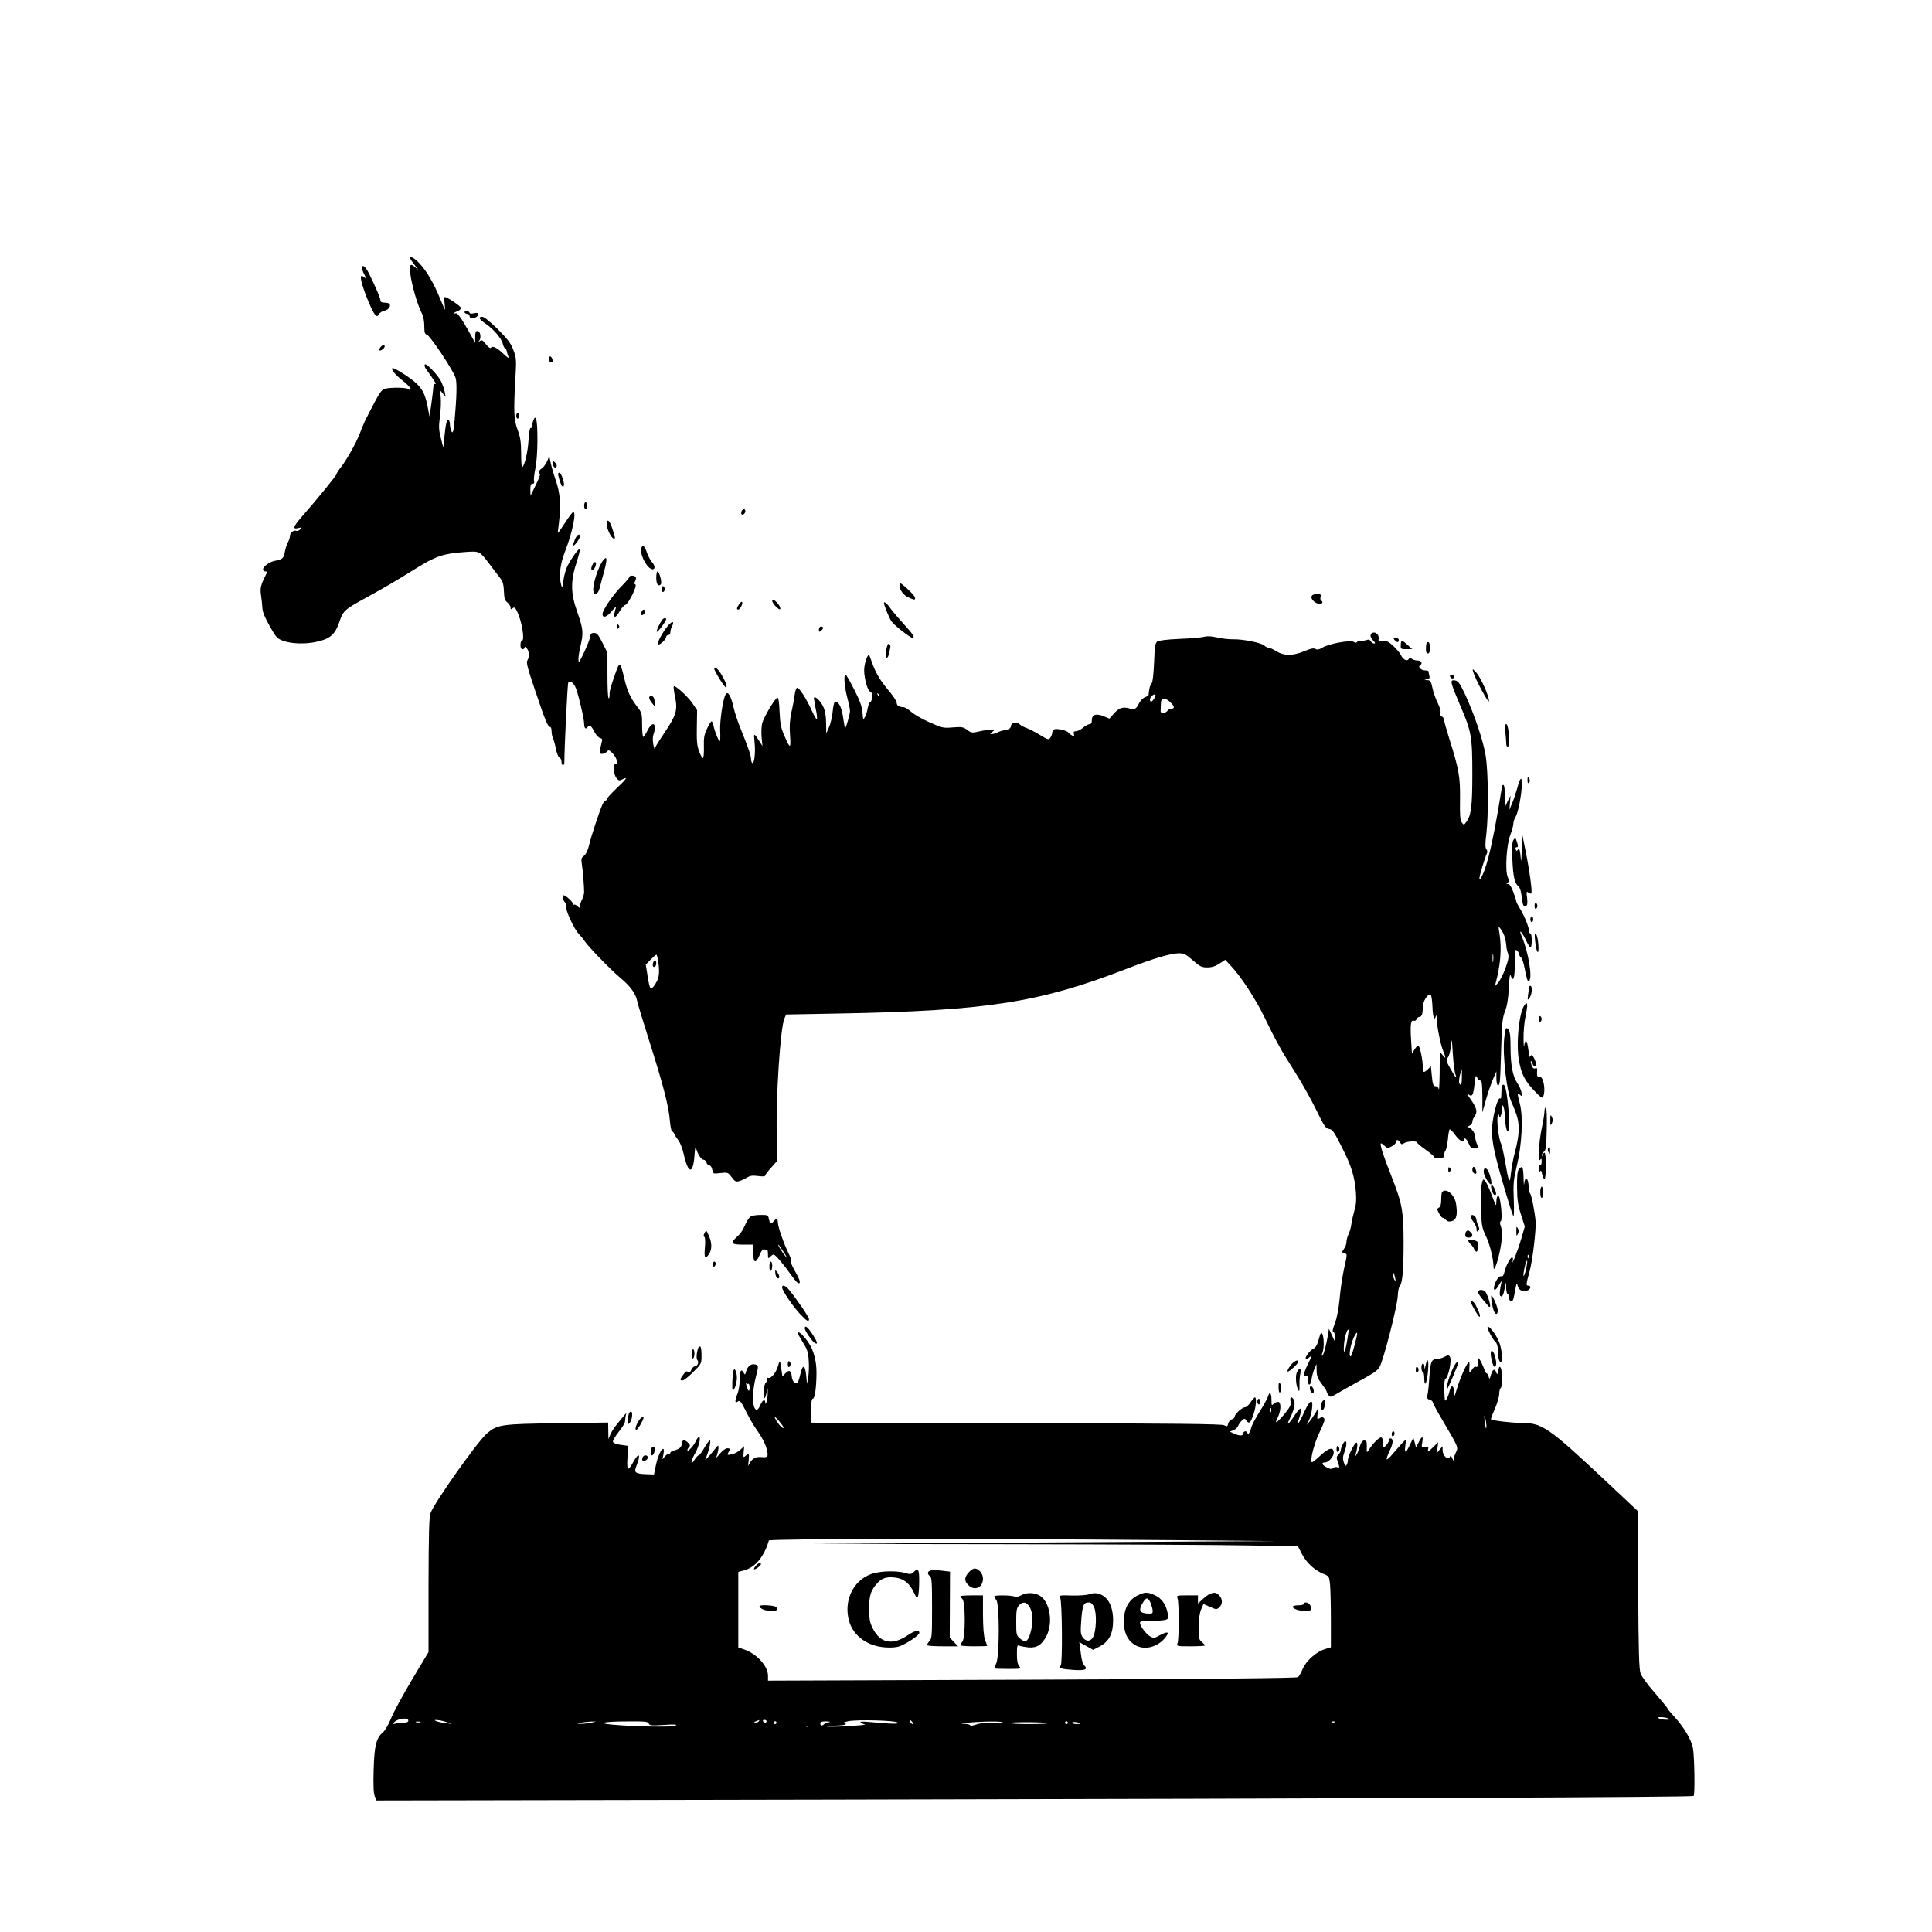 <?xml version="1.0" encoding="UTF-8" standalone="yes"?>
<svg version="1.0" xmlns="http://www.w3.org/2000/svg" width="1024pt" height="1024pt" viewBox="0 0 1366 1366" preserveAspectRatio="xMidYMid meet">
  <g transform="translate(0,1366) scale(0.1,-0.1)" fill="#000000" stroke="none">
    <path d="M2900 11834 c0 -3 14 -25 32 -48 30 -38 30 -39 4 -16 -20 18 -29 21
-35 12 -17 -28 35 -246 80 -334 12 -23 19 -58 19 -93 0 -46 3 -57 20 -63 24
-9 186 -253 201 -303 11 -34 8 -138 -7 -304 -7 -78 -13 -97 -24 -70 -5 11 -9
32 -9 48 -1 15 -5 27 -11 27 -12 0 -19 -27 -28 -120 l-8 -75 -17 68 c-15 59
-16 80 -6 154 6 47 8 108 5 136 l-7 51 21 -25 21 -24 -7 35 c-3 19 -15 52 -25
73 -25 49 -110 136 -116 119 -3 -7 1 -21 9 -31 60 -83 77 -110 66 -106 -9 3
-13 -4 -14 -22 -1 -16 -7 -68 -14 -118 l-13 -90 -13 67 c-16 86 -36 126 -82
169 -41 39 -160 114 -168 106 -10 -10 22 -49 79 -93 31 -25 54 -50 51 -56 -4
-6 -10 -6 -17 1 -12 12 -126 13 -167 2 -19 -5 -37 -29 -72 -96 -73 -140 -76
-146 -104 -220 -28 -72 -99 -198 -141 -248 -12 -16 -23 -33 -23 -38 0 -10
-128 -167 -243 -299 -64 -73 -72 -94 -29 -84 24 7 26 6 14 -9 -8 -9 -20 -13
-28 -10 -18 7 -44 -14 -44 -37 0 -10 -7 -31 -15 -46 -8 -16 -18 -46 -21 -66
-8 -44 -17 -53 -65 -62 -42 -7 -89 -40 -89 -62 0 -8 7 -14 16 -14 9 0 14 -3
12 -7 -44 -87 -50 -107 -43 -157 4 -28 9 -70 10 -93 1 -29 17 -68 52 -130 47
-83 53 -89 99 -105 57 -20 151 -23 226 -7 103 22 137 51 169 146 24 74 37 85
189 168 133 73 195 109 351 206 140 87 192 105 346 116 108 7 102 10 182 -96
31 -40 64 -84 74 -97 12 -16 19 -43 20 -85 2 -50 6 -64 25 -79 12 -10 22 -26
22 -35 0 -14 3 -15 14 -6 12 10 18 7 30 -18 35 -67 59 -211 36 -211 -5 0 -10
-13 -10 -30 0 -20 5 -30 15 -30 8 0 15 6 15 13 0 7 7 4 15 -7 18 -24 19 -59 4
-85 -10 -14 1 -55 56 -217 70 -209 89 -254 105 -254 6 0 10 -14 10 -30 0 -17
4 -38 9 -48 5 -9 15 -43 21 -75 6 -32 18 -61 26 -64 8 -3 14 -16 14 -29 0 -13
5 -24 10 -24 6 0 10 8 10 18 1 117 22 557 28 567 9 16 33 1 49 -30 17 -30 63
-225 63 -262 0 -32 12 -43 25 -23 12 19 25 10 46 -31 11 -23 30 -44 41 -47 15
-3 18 -10 13 -26 -3 -11 -8 -36 -12 -53 -5 -28 -3 -33 14 -33 12 0 26 7 33 15
12 14 16 13 36 -6 31 -29 49 -79 28 -79 -21 0 -18 -72 4 -100 16 -20 21 -21
41 -11 44 24 31 3 -39 -62 -38 -37 -70 -71 -70 -77 0 -5 -4 -10 -8 -10 -5 0
-15 -12 -22 -27 -21 -47 -80 -224 -95 -288 -9 -38 -22 -65 -36 -76 -19 -14
-21 -22 -15 -60 7 -44 16 -154 16 -197 0 -12 -7 -36 -15 -52 -8 -16 -15 -37
-15 -46 0 -16 -1 -16 -18 -1 -10 10 -22 14 -25 10 -4 -3 -7 0 -7 8 0 13 -50
59 -65 59 -11 0 -4 -38 9 -49 8 -7 12 -21 9 -31 -6 -24 57 -161 89 -193 13
-13 31 -35 40 -49 27 -41 187 -206 253 -261 71 -59 110 -112 120 -164 4 -21
43 -150 87 -288 96 -303 136 -455 144 -557 4 -43 11 -78 16 -78 5 0 12 -8 15
-17 4 -10 17 -30 29 -45 13 -16 30 -60 39 -102 31 -137 65 -141 75 -8 4 61 7
71 13 48 11 -38 36 -76 52 -76 8 0 17 -9 20 -20 3 -11 13 -20 21 -20 8 0 17
-13 20 -30 6 -30 7 -30 58 -24 50 6 53 5 79 -29 24 -32 30 -35 56 -27 16 4 40
16 54 25 21 13 38 15 77 10 31 -4 50 -3 50 3 0 5 20 32 44 58 l43 49 -5 180
c-7 266 25 751 53 821 l13 31 373 7 c1045 19 1418 77 2034 316 192 74 313 110
370 110 36 0 50 -7 99 -50 50 -44 63 -50 102 -50 32 0 56 8 86 27 l41 27 48
-52 c69 -75 169 -230 228 -352 84 -173 120 -238 214 -385 49 -77 118 -199 153
-272 57 -116 67 -132 91 -135 24 -3 35 -19 90 -128 69 -136 90 -205 100 -321
4 -55 1 -89 -10 -125 -8 -27 -18 -70 -22 -97 -3 -26 -13 -59 -21 -75 -7 -15
-14 -39 -14 -53 0 -14 -7 -34 -15 -45 -19 -25 -19 -32 3 -36 18 -3 18 -7 -4
-103 -12 -55 -27 -152 -32 -215 -7 -74 -19 -136 -33 -174 -17 -43 -20 -61 -11
-64 7 -2 12 -18 11 -35 l-1 -32 -21 45 -21 45 -8 -50 c-13 -75 -30 -135 -39
-141 -5 -3 -4 7 1 21 12 30 12 101 1 129 -9 23 -14 16 -30 -44 -8 -29 -20 -49
-33 -55 -26 -12 -64 -62 -55 -71 4 -4 16 1 28 12 18 16 17 10 -10 -43 -34 -69
-40 -98 -16 -89 10 3 14 -1 13 -12 -5 -63 17 -71 26 -9 4 23 13 56 21 72 l13
30 1 -47 c1 -37 8 -56 36 -92 19 -26 35 -50 35 -54 0 -5 6 -16 13 -26 12 -17
16 -16 62 12 28 16 88 51 135 76 127 70 142 80 162 107 25 33 129 437 131 509
1 30 7 61 14 67 19 21 27 115 27 313 -1 221 -10 271 -87 466 -55 138 -82 222
-74 230 2 2 13 -5 25 -16 20 -19 24 -20 52 -5 16 9 30 22 30 30 0 20 17 19 29
-2 8 -15 13 -16 30 -5 23 14 91 17 91 3 0 -4 27 -27 60 -50 33 -23 60 -47 60
-52 0 -6 17 -9 38 -7 29 2 36 7 34 21 -2 10 2 24 8 32 6 7 13 43 17 79 3 37 9
69 13 71 4 2 22 -16 39 -40 30 -41 61 -59 61 -35 0 23 21 8 34 -25 12 -29 20
-35 45 -35 29 0 30 0 15 28 -7 15 -14 39 -14 55 0 28 -30 66 -52 68 -7 0 -3 4
10 9 12 5 22 18 22 28 0 10 7 27 15 38 23 31 18 57 -26 120 -23 32 -32 50 -20
39 29 -25 38 -12 47 75 6 55 8 61 17 43 6 -13 16 -23 24 -23 10 0 13 -25 14
-112 l0 -113 24 85 c13 47 35 112 49 145 l26 60 0 -47 c0 -55 17 -73 24 -26 3
18 7 125 10 238 5 177 9 213 27 260 15 39 23 87 27 165 3 73 8 102 13 87 19
-50 29 -20 29 84 0 94 2 105 15 94 8 -7 15 -18 15 -25 0 -7 6 -18 14 -24 7 -6
19 -39 25 -74 17 -85 21 -98 32 -92 26 17 -5 207 -51 312 -27 62 0 38 30 -27
13 -27 27 -50 32 -50 4 0 8 23 8 50 0 28 -4 50 -10 50 -5 0 -10 9 -10 21 0 25
-35 111 -67 161 -13 21 -23 42 -23 47 0 6 -9 35 -21 66 -13 36 -26 55 -37 55
-14 0 -14 2 -3 9 12 8 12 14 1 40 -20 48 -8 232 19 299 11 29 21 64 21 78 0
13 7 35 16 49 18 28 43 159 44 230 0 61 -12 50 -34 -33 -10 -35 -26 -82 -36
-105 l-18 -42 4 50 4 50 -20 -40 -19 -40 -1 78 c0 44 -4 77 -10 77 -5 0 -10
-3 -10 -7 0 -5 -14 -87 -30 -183 -32 -184 -60 -311 -88 -395 -18 -55 -42 -98
-42 -75 0 17 39 149 52 173 6 12 5 23 -3 33 -8 10 -9 37 0 108 16 134 14 432
-4 548 -15 103 -79 293 -146 438 -41 87 -51 100 -83 100 -24 0 -18 -22 49
-180 79 -182 85 -220 85 -483 0 -229 -8 -295 -45 -342 -15 -19 -15 -19 -29 -1
-12 14 -15 50 -13 165 2 160 -8 213 -78 435 -19 60 -35 117 -35 127 0 9 -7 20
-16 23 -10 4 -13 13 -9 25 3 12 -4 40 -20 71 -14 28 -31 76 -37 106 -10 48
-14 54 -37 55 -25 2 -25 2 -3 6 19 4 23 9 18 26 -3 12 -6 25 -6 30 0 4 -11 7
-24 7 -27 0 -53 24 -36 35 21 13 10 35 -18 35 -15 0 -34 6 -40 12 -10 10 -15
10 -22 -2 -12 -19 -40 -4 -57 32 -7 14 -31 42 -54 63 -33 30 -47 36 -73 33
-28 -3 -32 -1 -28 17 4 25 -21 50 -43 41 -21 -8 -19 -32 5 -56 15 -15 16 -20
5 -20 -7 0 -18 7 -23 16 -7 12 -15 14 -33 8 -13 -4 -31 -7 -41 -5 -9 1 -19 -3
-23 -8 -4 -7 -12 -7 -24 1 -24 14 -176 -13 -221 -41 -24 -14 -37 -17 -49 -9
-12 7 -33 3 -79 -16 -80 -34 -143 -34 -197 -1 -22 14 -46 25 -54 25 -8 0 -22
7 -31 15 -23 21 -149 46 -219 45 -31 -1 -83 5 -116 13 -40 9 -70 11 -90 5 -16
-5 -94 -12 -173 -15 -90 -4 -149 -11 -160 -19 -14 -10 -18 -35 -22 -147 -4
-88 -10 -140 -18 -150 -11 -13 -18 -37 -21 -80 -1 -4 -12 -12 -26 -17 -13 -5
-32 -24 -41 -42 -22 -43 -30 -47 -71 -36 -45 12 -72 3 -108 -38 l-31 -35 -38
16 c-54 23 -86 13 -86 -25 0 -21 -5 -30 -16 -30 -9 0 -29 -11 -46 -25 -16 -14
-39 -25 -50 -25 -15 0 -19 -5 -15 -20 4 -17 2 -18 -13 -10 -11 6 -22 14 -25
20 -9 14 -80 31 -99 24 -9 -3 -16 -14 -16 -23 0 -10 -6 -25 -13 -36 -13 -17
-17 -16 -73 18 -32 20 -75 42 -94 49 -19 6 -41 18 -48 25 -22 22 -60 16 -64
-9 -2 -17 -12 -24 -38 -29 -19 -3 -45 -11 -57 -17 -12 -7 -30 -12 -39 -12 -16
0 -16 1 2 15 18 14 17 14 -13 15 -17 0 -54 -5 -82 -12 -48 -11 -54 -10 -83 12
-28 20 -38 22 -101 17 -67 -6 -75 -4 -165 36 -52 23 -111 57 -130 75 -20 17
-44 32 -53 32 -31 0 -49 12 -49 31 0 11 -24 48 -53 82 -64 75 -99 135 -122
205 -10 28 -19 52 -21 52 -13 0 -34 -67 -34 -108 0 -60 26 -152 44 -152 16 0
16 -68 -1 -74 -6 -3 -14 -22 -18 -43 -3 -21 -12 -49 -19 -62 -12 -22 -14 -21
-18 32 -3 41 -18 83 -58 161 -29 58 -57 106 -61 106 -15 0 -9 -82 11 -160 11
-41 20 -84 20 -96 0 -23 -30 -128 -35 -122 -2 1 -8 36 -14 77 -10 73 -36 121
-59 108 -5 -4 -12 -36 -15 -72 -4 -36 -15 -84 -26 -108 l-19 -42 -1 74 c-1 54
-7 87 -22 118 -18 37 -54 72 -64 61 -1 -2 4 -34 11 -72 20 -92 12 -104 -21
-31 -39 88 -95 177 -109 172 -6 -2 -14 -23 -17 -48 -3 -24 -13 -80 -23 -123
-12 -59 -15 -101 -10 -165 7 -98 1 -98 -41 -1 -23 53 -29 83 -33 168 -3 71 -8
102 -16 99 -17 -5 -95 -137 -107 -180 -5 -21 -7 -66 -4 -100 l6 -62 -24 38
c-37 57 -39 56 -32 -10 8 -69 -1 -156 -16 -148 -5 4 -9 17 -9 30 0 24 -20 80
-78 225 -17 41 -38 106 -47 145 -17 76 -39 111 -54 86 -19 -30 -43 -192 -39
-261 2 -38 1 -70 -3 -70 -8 0 -34 64 -44 108 -3 17 -10 32 -14 32 -4 0 -18
-23 -32 -52 -20 -42 -24 -66 -22 -130 1 -43 -2 -78 -7 -78 -5 0 -17 21 -27 48
-14 38 -18 71 -16 169 l2 122 -32 47 c-33 49 -123 131 -133 122 -3 -3 1 -37 9
-74 19 -95 9 -130 -73 -252 -39 -57 -70 -108 -71 -115 -1 -7 -5 7 -10 31 -5
26 -4 53 1 68 6 14 10 36 10 50 0 39 -28 28 -52 -21 -12 -25 -26 -45 -30 -45
-4 0 -8 38 -8 84 0 81 -1 86 -35 130 -48 63 -70 110 -90 196 -29 122 -34 125
-62 44 -38 -108 -43 -127 -43 -158 0 -16 -3 -26 -7 -22 -5 4 -8 78 -8 164 l0
157 -35 70 c-29 58 -39 70 -60 70 -19 0 -25 -6 -27 -25 -1 -14 -20 -63 -42
-110 -37 -77 -40 -82 -41 -50 0 19 7 62 15 95 21 89 19 118 -22 234 -49 138
-50 221 -5 359 16 50 26 92 22 92 -11 0 -55 -60 -84 -115 -14 -25 -28 -74 -32
-108 -6 -49 -9 -57 -15 -37 -19 66 -10 149 27 243 52 135 81 277 57 277 -5 0
-30 -34 -57 -75 -27 -42 -50 -74 -51 -73 -1 2 1 30 6 63 16 130 11 214 -20
305 -16 47 -33 105 -38 130 l-9 45 -16 -37 c-9 -20 -26 -43 -37 -50 -21 -13
-28 -33 -13 -40 4 -1 -10 -37 -30 -78 l-37 -75 -1 43 c0 32 4 42 16 42 10 0
13 6 10 18 -3 9 1 49 9 87 9 42 15 124 15 205 0 141 -10 187 -29 137 -6 -16
-11 -35 -11 -43 0 -8 -4 -13 -9 -10 -4 3 -11 -36 -14 -87 -5 -83 -28 -181 -45
-191 -4 -2 -7 42 -7 97 -1 82 -5 115 -25 167 -27 73 -29 128 -16 365 8 131 7
144 -14 200 -19 49 -39 76 -111 148 -53 52 -96 87 -108 87 -33 0 -25 -16 23
-49 57 -39 113 -105 121 -142 4 -16 10 -29 15 -29 4 0 10 -10 13 -22 2 -13 8
-32 13 -43 4 -11 -10 -2 -36 23 -47 45 -79 60 -89 43 -4 -6 -18 4 -35 25 -24
30 -30 33 -44 22 -15 -12 -16 -11 -3 4 16 22 7 68 -14 68 -11 0 -15 -12 -15
-42 l0 -43 -33 60 c-60 109 -92 155 -104 150 -25 -8 -13 6 12 15 14 5 25 15
25 22 0 12 -98 78 -115 78 -4 0 -5 -21 -1 -47 3 -25 4 -45 2 -42 -2 2 -19 40
-37 84 -42 103 -92 188 -142 242 -35 38 -67 55 -67 37z m3318 -3099 c-3 -3 -9
2 -12 12 -6 14 -5 15 5 6 7 -7 10 -15 7 -18z m1952 9 c0 -13 -21 -44 -30 -44
-14 0 -12 24 2 38 13 13 28 16 28 6z m105 -49 c29 -28 32 -45 9 -45 -9 0 -22
-6 -28 -14 -17 -22 -51 -24 -50 -3 0 9 1 33 2 52 2 28 6 35 22 35 12 0 32 -11
45 -25z m2365 -1663 c5 -20 10 -46 10 -58 0 -12 5 -35 11 -52 9 -25 6 -43 -17
-108 -15 -42 -39 -89 -52 -103 l-24 -26 7 25 c35 129 44 246 26 355 -8 49 -8
49 10 26 10 -12 23 -39 29 -59z m-83 -169 c-2 -16 -4 -5 -4 22 0 28 2 40 4 28
2 -13 2 -35 0 -50z m-5903 1 c11 -86 7 -118 -21 -162 -33 -50 -38 -44 -55 62
l-12 76 34 35 c19 19 37 35 41 35 3 0 9 -21 13 -46z m5474 -322 c3 -76 14
-106 25 -64 3 9 5 -2 6 -26 1 -55 27 -180 46 -226 20 -48 18 -56 -5 -26 l-20
25 -1 -145 c-1 -80 -4 -135 -6 -122 -3 13 -12 22 -23 22 -16 0 -20 11 -26 70
l-7 71 -21 -21 c-30 -28 -36 -25 -36 14 0 46 -18 138 -29 149 -6 6 -17 -3 -29
-22 l-19 -31 -6 97 c-7 109 -2 144 19 136 8 -3 17 2 20 11 3 9 12 16 19 16 17
0 25 23 25 69 0 41 33 95 54 88 7 -2 12 -35 14 -85z m161 -474 c16 -44 5 -33
-33 34 -32 57 -34 64 -20 80 9 9 19 45 22 80 6 61 7 60 14 -51 4 -63 12 -127
17 -143z m47 -27 c-1 -47 -4 -57 -13 -48 -9 9 -9 24 -2 60 6 26 12 47 14 47 1
0 2 -27 1 -59z m-472 -1416 c5 -22 4 -26 -4 -15 -5 8 -10 24 -10 34 0 26 6 18
14 -19z m-339 -443 c-15 -91 -29 -107 -22 -26 4 54 23 112 32 102 2 -1 -3 -36
-10 -76z m51 -38 c-16 -62 -26 -84 -31 -71 -8 20 9 96 31 139 26 49 26 26 0
-68z"/>
    <path d="M4617 6851 c-5 -22 1 -33 14 -25 12 7 12 44 0 44 -5 0 -11 -9 -14
-19z"/>
    <path d="M2560 11765 c0 -9 7 -30 17 -48 15 -30 15 -31 -1 -18 -9 8 -19 11
-23 8 -9 -10 16 -95 54 -184 41 -95 57 -114 72 -85 6 11 23 22 39 25 29 6 47
30 36 48 -3 5 -18 9 -35 9 -20 0 -29 5 -29 16 0 16 -35 97 -80 188 -25 51 -50
71 -50 41z"/>
    <path d="M3285 11450 c3 -5 13 -10 21 -10 8 0 14 -7 14 -15 0 -8 6 -15 14 -15
26 0 46 12 46 27 0 11 -7 13 -30 8 -19 -4 -30 -3 -30 4 0 6 -9 11 -21 11 -11
0 -17 -4 -14 -10z"/>
    <path d="M2690 11205 c-7 -9 -10 -18 -7 -22 8 -7 37 15 37 28 0 14 -16 11 -30
-6z"/>
    <path d="M3880 11120 c0 -11 7 -20 15 -20 17 0 18 2 9 24 -9 23 -24 20 -24 -4z"/>
    <path d="M3650 10720 c0 -11 5 -20 10 -20 6 0 10 9 10 20 0 11 -4 20 -10 20
-5 0 -10 -9 -10 -20z"/>
    <path d="M3910 10383 c0 -25 15 -38 25 -22 4 6 0 18 -9 27 -15 15 -16 15 -16
-5z"/>
    <path d="M3947 10313 c-5 -8 17 -80 27 -90 14 -15 18 10 7 47 -12 39 -26 57
-34 43z"/>
    <path d="M4130 10085 c0 -14 5 -25 10 -25 6 0 10 11 10 25 0 14 -4 25 -10 25
-5 0 -10 -11 -10 -25z"/>
    <path d="M5243 10045 c-3 -9 -3 -18 0 -21 9 -9 27 6 27 22 0 19 -19 18 -27 -1z"/>
    <path d="M4290 9953 c1 -34 30 -95 49 -101 14 -5 12 10 -15 86 -18 48 -34 55
-34 15z"/>
    <path d="M4064 9844 c-8 -20 -13 -38 -11 -41 7 -6 47 48 47 63 0 27 -21 14
-36 -22z"/>
    <path d="M4534 9785 c-13 -33 29 -125 67 -146 29 -15 37 16 10 45 -11 12 -28
43 -37 69 -16 48 -30 59 -40 32z"/>
    <path d="M4268 9703 c-38 -44 -85 -193 -71 -229 10 -28 32 -13 43 29 6 23 20
77 32 119 22 85 21 109 -4 81z"/>
    <path d="M4191 9671 c-14 -26 -14 -44 1 -39 15 5 29 46 18 53 -5 3 -14 -3 -19
-14z"/>
    <path d="M4640 9576 c0 -46 14 -66 32 -48 11 11 -10 92 -24 92 -4 0 -8 -20 -8
-44z"/>
    <path d="M4450 9581 c0 -5 -24 -34 -54 -64 -61 -61 -136 -170 -136 -199 0 -32
34 -20 69 25 19 23 31 34 27 24 -26 -76 -11 -92 26 -28 13 22 30 42 39 44 22
6 88 139 71 145 -9 3 -9 9 -1 23 5 11 7 24 4 29 -8 13 -45 13 -45 1z"/>
    <path d="M6360 9521 c0 -33 30 -72 67 -87 40 -17 43 -17 43 -1 0 12 -51 65
-92 96 -16 12 -18 11 -18 -8z"/>
    <path d="M4680 9495 c0 -15 4 -24 10 -20 6 3 10 12 10 20 0 8 -4 17 -10 20 -6
4 -10 -5 -10 -20z"/>
    <path d="M9273 9443 c-7 -19 29 -53 58 -53 20 0 26 15 10 24 -5 3 -7 15 -4 26
5 17 0 20 -26 20 -20 0 -34 -6 -38 -17z"/>
    <path d="M5460 9411 c0 -17 48 -67 56 -58 4 4 -1 19 -12 34 -22 29 -44 41 -44
24z"/>
    <path d="M5227 9390 c-19 -28 -21 -40 -7 -40 12 0 32 38 28 52 -3 7 -12 1 -21
-12z"/>
    <path d="M6250 9397 c0 -16 37 -108 53 -130 19 -28 133 -117 149 -117 20 0 3
27 -58 93 -36 40 -80 91 -97 114 -25 36 -47 54 -47 40z"/>
    <path d="M4536 9334 c-4 -9 -4 -19 -2 -21 8 -8 26 8 26 23 0 19 -16 18 -24 -2z"/>
    <path d="M4682 9278 c-17 -23 -44 -80 -38 -85 5 -6 66 75 66 89 0 12 -16 10
-28 -4z"/>
    <path d="M4722 9235 c-40 -49 -79 -122 -69 -131 9 -9 57 35 57 53 0 7 7 13 15
13 8 0 15 9 15 21 0 11 5 29 11 40 20 39 2 41 -29 4z"/>
    <path d="M4360 9230 c0 -19 3 -21 12 -12 9 9 9 15 0 24 -9 9 -12 7 -12 -12z"/>
    <path d="M5790 9209 c0 -18 2 -19 15 -9 8 7 15 16 15 21 0 5 -7 9 -15 9 -9 0
-15 -9 -15 -21z"/>
    <path d="M9860 9135 c7 -8 16 -15 21 -15 5 0 9 7 9 15 0 9 -9 15 -21 15 -18 0
-19 -2 -9 -15z"/>
    <path d="M9904 9100 c-1 -29 1 -30 40 -30 l41 1 -33 29 c-40 37 -47 37 -48 0z"/>
    <path d="M10082 9080 c-1 -28 3 -40 14 -40 10 0 14 12 14 40 0 27 -4 40 -14
40 -9 0 -14 -13 -14 -40z"/>
    <path d="M6277 9103 c-12 -20 -18 -93 -8 -93 10 0 14 12 26 72 3 19 -10 34
-18 21z"/>
    <path d="M5050 8932 c0 -15 72 -132 82 -132 13 0 0 38 -30 89 -25 42 -52 64
-52 43z"/>
    <path d="M10416 8910 c13 -49 108 -225 111 -208 6 26 -57 168 -89 202 -28 30
-29 30 -22 6z"/>
    <path d="M10252 8878 c6 -18 28 -21 28 -4 0 9 -7 16 -16 16 -9 0 -14 -5 -12
-12z"/>
    <path d="M4590 8726 c0 -8 9 -24 20 -37 19 -24 19 -24 20 -2 0 12 -3 28 -6 37
-8 20 -34 21 -34 2z"/>
    <path d="M10644 8479 c3 -34 6 -70 6 -80 0 -11 5 -19 10 -19 11 0 13 65 4 123
-11 63 -28 43 -20 -24z"/>
    <path d="M10800 8146 c0 -22 3 -27 11 -19 8 8 8 16 0 30 -9 16 -10 14 -11 -11z"/>
    <path d="M10759 7650 c-1 -63 -4 -92 -6 -65 -5 65 -11 84 -22 66 -7 -10 -10
-9 -14 3 -4 10 -1 16 7 16 10 0 11 7 2 35 -10 32 -12 34 -24 18 -11 -14 -13
-47 -9 -138 5 -122 16 -171 43 -192 10 -7 19 -36 23 -72 8 -66 13 -77 32 -66
8 5 10 24 6 57 -6 43 -4 48 9 37 8 -6 17 -9 21 -5 8 8 -12 160 -42 306 l-23
115 -3 -115z"/>
    <path d="M10850 7255 c0 -15 4 -24 10 -20 6 3 10 12 10 20 0 8 -4 17 -10 20
-6 4 -10 -5 -10 -20z"/>
    <path d="M10820 7160 c0 -11 5 -20 10 -20 6 0 10 9 10 20 0 11 -4 20 -10 20
-5 0 -10 -9 -10 -20z"/>
    <path d="M10854 7006 c9 -86 28 -108 23 -28 -2 34 -9 68 -16 75 -11 10 -12 2
-7 -47z"/>
    <path d="M10810 6678 c0 -7 -3 -31 -6 -53 -5 -38 -4 -39 10 -21 18 22 22 86 6
86 -5 0 -10 -6 -10 -12z"/>
    <path d="M10781 6557 c-40 -49 -63 -268 -42 -392 17 -98 41 -146 108 -216 49
-51 58 -58 64 -42 20 50 0 149 -28 139 -13 -5 -18 11 -15 48 2 13 -3 16 -13
12 -11 -4 -19 3 -26 21 -5 14 -8 28 -5 30 2 3 7 -5 11 -16 7 -24 25 -28 25 -6
0 19 -21 65 -31 65 -4 0 -9 -6 -12 -12 -2 -7 -7 15 -11 50 -8 67 -22 82 -29
30 -2 -18 -5 4 -5 48 -1 45 5 116 14 158 17 84 16 107 -5 83z"/>
    <path d="M10880 6455 c0 -15 4 -24 10 -20 6 3 10 12 10 20 0 8 -4 17 -10 20
-6 4 -10 -5 -10 -20z"/>
    <path d="M10635 6315 c-12 -121 20 -389 54 -452 5 -10 19 -46 32 -81 25 -73
23 -145 -11 -272 -11 -41 -23 -106 -27 -144 -8 -86 -16 -69 -42 85 -10 58 -23
114 -29 126 -16 30 -32 174 -22 193 8 13 9 13 10 0 1 -31 20 14 21 50 0 29 2
31 9 15 5 -11 9 -38 9 -60 2 -59 12 -115 22 -115 22 0 -2 305 -26 328 -12 12
-20 -12 -20 -58 0 -26 -3 -43 -6 -38 -18 28 -63 -148 -61 -238 0 -34 12 -111
27 -170 26 -111 111 -398 125 -423 4 -8 6 44 3 115 -5 116 -2 140 22 244 36
148 45 343 21 436 -20 77 -20 80 1 63 15 -13 16 -11 10 19 -4 19 -17 47 -29
64 -32 45 -48 129 -48 254 0 103 -7 134 -31 134 -4 0 -10 -34 -14 -75z"/>
    <path d="M10920 5802 c0 -16 -9 -71 -20 -123 -21 -99 -28 -246 -10 -219 8 12
10 9 10 -13 0 -16 -4 -26 -10 -22 -6 4 -10 -7 -10 -27 0 -22 3 -29 9 -20 6 10
10 3 15 -22 4 -20 11 -34 17 -31 12 8 12 185 -1 185 -5 0 -10 -8 -11 -17 0
-13 -2 -14 -6 -4 -3 8 2 20 12 27 16 12 18 33 21 164 2 91 -1 150 -6 150 -6 0
-10 -13 -10 -28z"/>
    <path d="M10961 5740 c0 -40 2 -42 11 -22 8 16 8 28 0 45 -9 19 -11 17 -11
-23z"/>
    <path d="M10945 5540 c-3 -5 -1 -18 4 -27 9 -16 10 -14 11 10 0 28 -5 34 -15
17z"/>
    <path d="M10240 5390 c0 -19 3 -21 12 -12 9 9 9 15 0 24 -9 9 -12 7 -12 -12z"/>
    <path d="M10410 5391 c0 -20 17 -37 27 -28 7 8 -7 47 -18 47 -5 0 -9 -9 -9
-19z"/>
    <path d="M10739 5393 c-10 -12 -14 -46 -13 -127 1 -91 6 -126 28 -194 l27 -84
-25 -86 c-22 -77 -75 -212 -60 -154 3 12 1 22 -5 22 -13 0 -46 -64 -55 -107
-5 -21 -12 -30 -21 -27 -15 6 -40 -28 -50 -68 -10 -41 11 -35 35 10 11 20 19
28 16 17 -13 -60 -16 -94 -7 -99 13 -8 20 6 30 56 l9 43 1 -42 c1 -24 6 -43
11 -43 6 0 10 -11 10 -25 0 -15 6 -25 14 -25 14 0 17 9 32 95 7 34 8 37 14 16
7 -32 31 -45 63 -37 29 7 38 36 12 36 -17 0 -15 11 10 102 20 71 48 302 42
356 -7 74 -30 186 -38 192 -4 3 -9 27 -11 54 -4 60 -25 73 -31 19 -2 -21 -4
-3 -5 40 -2 78 -9 90 -33 60z m68 -625 c-3 -8 -6 -5 -6 6 -1 11 2 17 5 13 3
-3 4 -12 1 -19z m-18 -84 c-7 -31 -15 -52 -17 -45 -5 14 18 114 25 107 3 -2
-1 -30 -8 -62z"/>
    <path d="M10490 5375 c0 -27 45 -101 54 -87 6 11 -12 82 -26 100 -16 19 -28
14 -28 -13z"/>
    <path d="M10474 5275 c-3 -25 -5 -101 -2 -168 3 -112 6 -128 36 -191 27 -58
51 -157 52 -215 0 -36 21 11 40 92 22 96 25 162 10 201 -6 17 -6 27 1 32 11 6
5 105 -8 161 -8 34 -23 17 -23 -25 -1 -34 -3 -31 -29 38 -29 78 -51 120 -63
120 -4 0 -10 -20 -14 -45z"/>
    <path d="M10545 5253 c7 -32 22 -50 31 -40 9 9 -16 67 -28 67 -6 0 -7 -11 -3
-27z"/>
    <path d="M10890 5230 c0 -22 5 -40 10 -40 6 0 10 18 10 40 0 22 -4 40 -10 40
-5 0 -10 -18 -10 -40z"/>
    <path d="M10197 5233 c-4 -3 -7 -28 -7 -54 0 -34 -5 -51 -16 -57 -15 -8 -15
-12 0 -40 9 -18 21 -32 26 -32 5 0 16 -7 24 -16 12 -12 23 -13 44 -7 31 11 38
45 27 121 -9 64 -69 115 -98 85z"/>
    <path d="M5308 5059 c-10 -5 -26 -30 -37 -54 -21 -47 -32 -64 -68 -97 -41 -38
-30 -48 51 -48 l73 0 -1 -56 c-1 -74 17 -82 44 -19 15 35 24 45 36 41 9 -3 18
-6 20 -6 2 0 4 -14 4 -31 0 -28 1 -29 16 -15 8 9 19 16 24 16 11 0 68 -66 123
-144 35 -49 52 -65 59 -58 8 8 -1 31 -29 81 -23 39 -36 72 -31 73 6 2 0 25
-15 53 -34 69 -77 191 -77 221 0 27 -12 31 -30 9 -18 -22 -27 -18 -33 15 -6
29 -9 30 -59 30 -29 0 -61 -5 -70 -11z m236 -256 c20 -32 27 -46 14 -31 -26
30 -62 88 -55 88 2 0 21 -26 41 -57z"/>
    <path d="M10400 5057 c0 -8 9 -26 20 -40 11 -14 20 -35 20 -48 0 -18 3 -20 12
-11 9 9 9 17 0 34 -6 13 -12 34 -14 48 -3 26 -38 42 -38 17z"/>
    <path d="M10721 4955 c0 -35 2 -37 11 -19 7 15 7 28 -1 40 -9 16 -10 12 -10
-21z"/>
    <path d="M4982 4943 c-8 -14 -9 -24 -2 -28 6 -4 8 -33 4 -76 -7 -74 2 -87 30
-44 21 32 20 80 -3 130 -17 39 -18 39 -29 18z"/>
    <path d="M10367 4953 c-4 -3 -7 -15 -7 -25 0 -13 7 -18 25 -18 27 0 33 18 13
38 -14 14 -22 15 -31 5z"/>
    <path d="M10380 4891 c0 -6 8 -18 18 -28 11 -10 22 -26 25 -35 4 -10 11 -18
17 -18 11 0 14 67 3 73 -20 11 -63 16 -63 8z"/>
    <path d="M5040 4719 c0 -11 5 -17 10 -14 6 3 10 13 10 21 0 8 -4 14 -10 14 -5
0 -10 -9 -10 -21z"/>
    <path d="M5440 4704 c0 -21 4 -33 10 -29 6 3 10 19 10 36 0 16 -4 29 -10 29
-5 0 -10 -16 -10 -36z"/>
    <path d="M5482 4656 c2 -16 9 -31 16 -34 17 -5 15 20 -3 44 -15 18 -15 18 -13
-10z"/>
    <path d="M5530 4557 c0 -21 75 -133 127 -188 47 -50 63 -59 63 -36 0 14 -80
132 -135 200 -30 38 -55 48 -55 24z"/>
    <path d="M10450 4525 c0 -8 17 -34 37 -57 21 -24 39 -45 40 -47 2 -2 5 -2 8 1
8 8 -23 101 -37 109 -21 14 -48 10 -48 -6z"/>
    <path d="M10546 4458 c9 -56 21 -88 34 -88 5 0 10 10 10 23 0 23 -35 107 -45
107 -3 0 -2 -19 1 -42z"/>
    <path d="M10400 4455 c0 -15 52 -105 60 -105 10 0 1 29 -25 80 -13 26 -35 41
-35 25z"/>
    <path d="M5690 4267 c0 -15 52 -91 70 -102 25 -15 20 6 -14 59 -35 54 -56 70
-56 43z"/>
    <path d="M10534 4232 c13 -27 32 -54 40 -61 10 -8 16 -29 16 -55 0 -50 9 -86
21 -86 15 0 10 74 -7 128 -16 50 -66 122 -85 122 -5 0 2 -22 15 -48z"/>
    <path d="M5640 4234 c0 -3 17 -33 37 -66 32 -51 38 -71 41 -129 3 -38 1 -90
-4 -117 l-8 -47 -6 59 c-7 78 -25 83 -41 11 -7 -31 -16 -58 -20 -60 -18 -12
-38 9 -41 43 -4 43 -19 50 -46 21 l-20 -21 -7 48 c-10 71 -11 73 -24 27 -13
-48 -49 -92 -70 -85 -8 3 -12 -1 -9 -9 3 -8 -1 -20 -9 -27 -7 -8 -13 -35 -13
-64 0 -56 8 -58 20 -6 l8 33 0 -35 c0 -38 -15 -98 -17 -67 -2 29 -20 19 -36
-19 -8 -20 -20 -34 -27 -32 -31 11 -32 127 -2 240 18 70 18 75 -8 81 -27 7
-54 -14 -63 -51 -6 -23 -8 -25 -16 -9 -19 33 -29 17 -29 -47 0 -35 -7 -80 -15
-99 -20 -47 -20 -74 -1 -58 17 14 24 6 66 -79 18 -36 47 -86 65 -112 45 -62
72 -116 80 -161 7 -38 2 -43 -45 -39 -33 3 -60 -10 -75 -36 l-16 -27 5 43 c4
46 1 50 -23 28 -15 -14 -16 -11 -13 27 l4 42 -28 -26 c-16 -15 -44 -29 -62
-32 -30 -6 -32 -5 -22 13 14 26 13 30 -9 30 -10 0 -33 -17 -50 -37 -29 -35
-30 -36 -21 -10 5 16 10 38 10 50 -1 21 -2 21 -23 -6 -46 -58 -78 -91 -69 -72
20 41 41 125 32 130 -4 3 -22 -20 -39 -50 -17 -30 -36 -55 -41 -55 -6 0 -19
-15 -30 -32 -30 -49 -26 -6 4 45 27 47 44 117 28 117 -5 0 -15 -13 -22 -29
-12 -30 -60 -82 -60 -65 0 6 5 15 12 22 10 10 8 17 -9 33 -23 23 -43 18 -43
-10 0 -23 -17 -37 -53 -46 -15 -4 -27 -11 -27 -16 0 -5 -6 -9 -14 -9 -7 0 -20
-10 -29 -22 -15 -22 -15 -21 -7 15 4 20 5 39 1 42 -13 8 -41 -53 -54 -117
l-13 -63 -59 2 c-72 3 -84 12 -66 56 35 87 20 105 -23 27 -15 -28 -31 -48 -36
-45 -5 3 -7 41 -3 84 l6 78 -52 7 c-30 4 -54 13 -57 21 -3 7 15 39 40 70 26
31 46 66 46 80 0 13 3 32 6 42 4 13 1 12 -13 -5 -10 -13 -32 -40 -49 -60 -18
-21 -39 -53 -47 -72 l-15 -35 -1 59 -1 58 -357 -5 c-400 -5 -426 -9 -500 -72
-66 -56 -373 -490 -399 -564 -10 -27 -13 -150 -14 -509 l0 -473 -118 -197
c-64 -108 -131 -231 -147 -272 -16 -41 -42 -85 -56 -97 -49 -42 -62 -93 -67
-266 -3 -112 -1 -166 8 -187 l12 -30 3187 6 c3935 8 6117 17 6126 26 10 10 6
278 -5 338 -11 60 -66 152 -136 227 -24 26 -44 50 -44 54 0 3 -40 52 -88 108
-49 55 -95 118 -102 138 -11 30 -15 152 -17 594 l-4 556 -197 185 c-442 415
-476 438 -636 438 -64 0 -195 16 -204 25 -2 2 10 35 27 73 17 39 31 86 31 106
0 19 5 38 10 41 13 8 13 125 0 145 -7 12 -11 7 -16 -19 -7 -32 -8 -33 -16 -12
-10 28 -25 19 -37 -22 -9 -30 -10 -31 -16 -9 -4 12 -10 22 -14 22 -4 0 -13 17
-20 38 -8 20 -20 46 -27 57 -13 18 -14 17 -14 -17 0 -28 -3 -36 -14 -32 -9 3
-20 -5 -30 -23 -16 -29 -20 -21 -16 30 1 15 -1 27 -4 27 -11 0 -60 -107 -82
-180 -22 -73 -23 -74 -23 -32 -1 50 -22 54 -32 6 -3 -16 -12 -40 -20 -54 -13
-23 -14 -20 -17 54 -2 45 1 82 7 85 23 15 48 136 32 159 -7 12 -14 11 -39 -2
-17 -9 -42 -16 -56 -16 -35 0 -42 -20 -50 -130 -3 -52 -9 -108 -13 -123 -4
-23 -2 -29 16 -34 11 -3 21 -10 21 -17 0 -6 32 -65 71 -131 111 -188 111 -188
94 -222 -8 -15 -15 -37 -16 -48 0 -17 -2 -16 -11 5 -6 15 -12 20 -15 13 -12
-32 -53 2 -53 44 l0 28 -21 -25 -21 -25 6 39 5 39 -39 -38 c-33 -32 -38 -35
-33 -15 5 20 3 22 -20 18 -26 -5 -27 -4 -21 33 8 49 0 49 -25 2 l-19 -38 -9
35 -10 35 -23 -48 c-30 -64 -41 -67 -34 -10 l6 48 -29 -30 c-15 -17 -45 -50
-65 -74 -21 -25 -40 -42 -43 -39 -3 3 6 30 21 61 26 52 27 87 4 87 -5 0 -10
-7 -10 -15 0 -8 -9 -24 -20 -35 -20 -20 -20 -20 -20 14 0 19 -5 38 -12 42 -11
7 -58 -37 -89 -86 -16 -24 -16 -24 -15 20 1 38 -2 45 -18 45 -13 0 -22 -12
-31 -40 -6 -23 -17 -50 -24 -60 -9 -14 -11 -15 -7 -3 14 48 18 88 7 88 -14 0
-61 -96 -61 -125 0 -11 -4 -26 -9 -33 -6 -10 -11 -6 -19 17 -9 24 -8 41 3 72
17 46 19 79 7 79 -10 0 -32 -45 -32 -65 0 -7 -7 -21 -17 -30 -14 -14 -14 -22
-5 -49 15 -42 15 -47 -3 -40 -8 4 -22 1 -29 -6 -11 -9 -21 -8 -45 5 -34 17
-41 35 -13 35 25 0 62 41 62 68 0 47 -38 36 -107 -31 -24 -22 -45 -38 -48 -35
-14 14 19 139 57 216 31 64 38 86 29 95 -9 9 -16 9 -30 0 -18 -11 -19 -9 -15
30 l5 42 -20 -35 c-11 -19 -30 -46 -41 -60 l-21 -25 16 33 c9 18 19 55 22 83
9 75 -16 63 -56 -26 -38 -85 -58 -108 -35 -41 26 77 13 88 -28 25 -43 -67 -68
-87 -40 -33 30 60 43 114 31 135 -15 30 -31 23 -24 -10 5 -24 -2 -38 -45 -91
-55 -65 -72 -73 -45 -21 22 44 25 104 4 109 -9 1 -24 -4 -33 -13 -15 -15 -16
-13 -16 29 0 48 -14 62 -24 24 -3 -13 -30 -61 -59 -108 -30 -47 -58 -100 -61
-118 -7 -30 -26 -55 -26 -33 0 6 -7 11 -15 11 -8 0 -15 -7 -15 -15 0 -18 -25
-19 -65 -1 l-30 14 27 10 c14 6 29 20 32 30 4 11 15 27 26 37 20 18 21 18 34
-1 18 -24 29 -14 50 49 17 50 22 117 9 117 -5 0 -18 -16 -31 -35 -12 -19 -30
-35 -39 -35 -20 0 -73 -48 -73 -66 0 -7 -9 -16 -20 -19 -11 -3 -23 -17 -26
-30 -5 -22 -8 -23 -28 -12 -16 9 -347 13 -1471 15 l-1451 3 1 85 c0 56 4 84
11 84 15 0 26 73 27 180 1 102 -26 186 -80 249 -31 37 -53 51 -53 35z m-349
-358 c5 3 9 -10 9 -28 -1 -36 -12 -25 -24 22 -3 14 -3 19 0 12 3 -6 10 -10 15
-6z m3696 -198 c-3 -7 -5 -2 -5 12 0 14 2 19 5 13 2 -7 2 -19 0 -25z m1522
-92 c2 -45 -6 -27 -12 29 -4 34 -3 42 3 25 4 -14 8 -38 9 -54z m-4969 -19 c0
-17 -41 26 -56 58 -14 28 -12 27 21 -9 19 -22 35 -44 35 -49z m2725 -796 l760
-7 -560 -3 c-308 -2 -1050 -7 -1650 -10 l-1090 -7 1390 -2 c765 -1 1541 -5
1726 -9 l336 -6 28 -54 c32 -62 88 -114 150 -140 42 -17 43 -18 49 -77 3 -32
6 -145 6 -251 l0 -192 -39 -12 c-62 -18 -134 -81 -159 -138 -12 -28 -27 -55
-34 -61 -9 -7 -580 -13 -1880 -18 l-1868 -7 0 35 c0 69 -81 157 -172 187 l-38
13 0 267 0 267 44 12 c76 20 140 98 172 210 4 13 1405 15 2829 3z m3530 -1261
c16 -7 14 -9 -15 -9 -19 0 -42 4 -50 9 -11 7 -8 10 15 9 17 0 39 -4 50 -9z
m-8908 -15 c0 -11 -11 -15 -38 -15 -20 0 -45 -3 -55 -7 -12 -4 -15 -3 -10 6
18 29 103 42 103 16z m268 -10 l40 -14 -45 6 c-25 3 -54 9 -65 14 -36 14 25 9
70 -6z m2210 5 c-3 -5 -14 -10 -23 -9 -14 0 -13 2 3 9 27 11 27 11 20 0z m55
0 c0 -5 -4 -10 -9 -10 -6 0 -13 5 -16 10 -3 6 1 10 9 10 9 0 16 -4 16 -10z
m925 -8 c20 -13 -39 -12 -210 4 -39 3 -56 2 -50 -4 6 -6 19 -12 30 -14 11 -3
-41 -8 -116 -12 -74 -5 -144 -6 -155 -3 -10 2 16 5 59 6 44 1 77 5 77 11 0 6
-6 11 -12 12 -7 0 7 4 32 9 72 12 322 5 345 -9z m105 3 c7 -9 8 -15 2 -15 -5
0 -12 7 -16 15 -3 8 -4 15 -2 15 2 0 9 -7 16 -15z m-3477 -2 c-7 -2 -21 -2
-30 0 -10 3 -4 5 12 5 17 0 24 -2 18 -5z m1202 -4 c-22 -4 -53 -8 -70 -7 -29
1 -29 1 5 8 19 4 51 7 70 8 l35 0 -40 -9z m412 -5 c5 -14 19 -16 107 -10 78 5
97 4 82 -5 -19 -12 -305 -7 -456 8 -105 10 -43 22 118 22 123 1 143 -1 149
-15z m903 6 c0 -5 -4 -10 -10 -10 -5 0 -10 5 -10 10 0 6 5 10 10 10 6 0 10 -4
10 -10z m370 3 c-14 -3 -29 -9 -34 -14 -15 -14 -26 -11 -26 6 0 11 11 15 43
14 27 -1 33 -3 17 -6z m1230 -1 c0 -4 -33 -6 -72 -4 -47 3 -88 -1 -115 -11
-24 -8 -43 -11 -43 -6 0 5 -19 10 -42 11 -32 1 -24 3 27 8 105 10 245 11 245
2z m317 -6 c4 -3 -55 -6 -131 -6 -75 0 -135 3 -133 8 6 8 255 7 264 -2z m143
4 c0 -5 -4 -10 -10 -10 -5 0 -10 5 -10 10 0 6 5 10 10 10 6 0 10 -4 10 -10z
m89 -6 c2 -2 -10 -4 -27 -4 -18 0 -32 5 -32 10 0 9 47 4 59 -6z m1798 10 c-3
-3 -12 -4 -19 -1 -8 3 -5 6 6 6 11 1 17 -2 13 -5z m-3720 -30 c-3 -3 -12 -4
-19 -1 -8 3 -5 6 6 6 11 1 17 -2 13 -5z"/>
    <path d="M5345 2590 c-10 -11 -16 -22 -14 -25 7 -6 49 24 49 36 0 15 -16 10
-35 -11z"/>
    <path d="M6846 2539 c-30 -35 -28 -62 6 -91 43 -38 98 -10 98 50 0 36 -30 72
-59 72 -11 0 -31 -14 -45 -31z"/>
    <path d="M6458 2543 c-15 -14 -23 -15 -56 -5 -63 19 -183 15 -245 -8 -128 -48
-194 -192 -153 -334 31 -104 132 -177 259 -184 41 -3 80 1 100 9 55 22 137 78
137 94 0 23 -31 17 -79 -15 -110 -75 -195 -60 -249 44 -22 44 -26 64 -27 141
0 97 12 133 63 187 30 32 68 42 128 33 55 -8 95 -41 124 -102 20 -42 24 -45
31 -28 4 11 8 57 8 103 1 87 -7 100 -41 65z"/>
    <path d="M6573 2553 c-17 -6 -16 -23 2 -37 13 -9 15 -45 15 -225 0 -202 -1
-215 -20 -236 -11 -12 -17 -25 -13 -28 3 -4 54 -7 112 -7 l105 0 -30 31 -29
31 1 233 1 233 -51 6 c-58 7 -76 7 -93 -1z"/>
    <path d="M7218 2380 c-23 -12 -39 -16 -43 -10 -7 11 -145 14 -145 3 0 -5 7
-17 15 -27 22 -29 22 -391 0 -443 -8 -19 -15 -37 -15 -39 0 -2 43 -4 97 -4 92
0 95 1 80 18 -12 14 -17 37 -17 86 0 61 2 67 18 60 9 -4 38 -9 64 -12 60 -5
97 20 129 85 45 93 22 234 -46 279 -39 25 -95 27 -137 4z m62 -82 c24 -40 26
-113 5 -185 -18 -61 -35 -70 -72 -39 -27 23 -28 28 -28 119 0 79 3 98 19 116
27 30 53 26 76 -11z"/>
    <path d="M7700 2388 c-14 -6 -65 -10 -119 -9 -88 3 -93 2 -85 -16 14 -28 17
-462 4 -478 -17 -20 1 -26 89 -32 83 -6 106 4 77 32 -8 8 -18 37 -21 63 -3 26
-8 59 -10 74 l-4 28 49 -28 49 -27 48 25 c65 35 93 89 93 183 0 110 -43 180
-118 192 -15 2 -38 -1 -52 -7z m37 -95 c18 -44 14 -161 -7 -205 -17 -36 -53
-37 -76 -3 -14 21 -15 40 -9 118 8 106 16 127 51 127 19 0 28 -8 41 -37z"/>
    <path d="M8042 2379 c-62 -31 -94 -91 -96 -177 -1 -81 23 -136 73 -169 66 -45
165 -22 221 50 31 39 17 45 -36 17 -41 -23 -46 -24 -72 -10 -29 17 -72 74 -72
96 0 11 19 14 78 14 42 0 88 3 101 7 21 5 22 10 17 46 -10 60 -43 107 -90 128
-53 24 -72 24 -124 -2z m94 -54 c7 -19 14 -44 14 -55 0 -19 -5 -21 -42 -18
-51 4 -59 25 -28 76 25 41 37 40 56 -3z"/>
    <path d="M8555 2391 c-11 -5 -35 -22 -53 -39 l-32 -30 0 29 0 29 -76 0 c-75 0
-76 0 -68 -22 5 -13 8 -84 8 -158 0 -74 -3 -145 -8 -157 -8 -23 -8 -23 93 -23
55 0 101 3 101 6 0 3 -10 14 -22 24 -21 17 -23 27 -22 107 0 58 6 101 17 125
l16 37 46 -20 c44 -20 48 -20 66 -3 25 22 24 59 -1 84 -21 21 -33 23 -65 11z"/>
    <path d="M6790 2374 c0 -3 7 -12 15 -20 21 -22 22 -271 0 -300 -8 -10 -15 -22
-15 -26 0 -5 43 -8 95 -8 52 0 95 1 95 3 0 1 -7 20 -15 42 -10 27 -14 84 -15
178 l0 137 -80 0 c-44 0 -80 -3 -80 -6z"/>
    <path d="M9220 2320 c0 -5 -18 -10 -40 -10 -22 0 -40 -5 -40 -10 0 -15 45 -30
91 -30 31 0 39 4 39 18 0 10 -5 23 -12 30 -15 15 -38 16 -38 2z"/>
    <path d="M5370 2304 c0 -16 39 -33 76 -34 47 0 59 7 43 27 -11 13 -119 19
-119 7z"/>
    <path d="M4936 4128 c-12 -37 -14 -76 -5 -85 13 -13 1 -43 -17 -43 -8 0 -20
-11 -26 -25 -8 -18 -14 -22 -24 -15 -9 8 -18 3 -33 -19 -25 -35 -26 -41 -5
-41 10 0 43 27 75 59 59 59 59 59 59 120 0 35 -4 61 -10 61 -6 0 -12 -6 -14
-12z"/>
    <path d="M4890 4084 c0 -21 4 -33 10 -29 6 3 10 19 10 36 0 16 -4 29 -10 29
-5 0 -10 -16 -10 -36z"/>
    <path d="M10540 4088 c0 -12 5 -40 11 -62 8 -28 14 -35 22 -27 7 7 8 25 1 57
-10 50 -34 73 -34 32z"/>
    <path d="M5570 4015 c0 -15 4 -24 10 -20 6 3 10 12 10 20 0 8 -4 17 -10 20 -6
4 -10 -5 -10 -20z"/>
    <path d="M9124 4005 c-15 -20 -24 -38 -20 -42 7 -7 76 56 76 69 0 20 -31 5
-56 -27z"/>
    <path d="M10085 4028 c-2 -7 -6 -22 -8 -33 -4 -18 -5 -18 -6 3 -2 33 -21 27
-21 -8 0 -16 5 -30 10 -30 6 0 10 -21 10 -47 1 -71 20 -30 27 57 5 63 -1 91
-12 58z"/>
    <path d="M10266 3970 c-25 -55 -47 -142 -33 -130 7 7 77 172 77 182 0 25 -21
0 -44 -52z"/>
    <path d="M10010 3975 c0 -15 4 -24 10 -20 6 3 10 12 10 20 0 8 -4 17 -10 20
-6 4 -10 -5 -10 -20z"/>
    <path d="M5186 3970 c-8 -22 -12 -140 -5 -140 12 0 29 52 29 88 0 43 -16 76
-24 52z"/>
    <path d="M9169 3956 c-12 -26 -5 -100 11 -126 7 -11 9 0 8 35 -1 28 2 65 6 83
10 39 -9 45 -25 8z"/>
    <path d="M9040 3852 c0 -26 4 -41 10 -37 13 8 13 45 0 65 -7 11 -10 3 -10 -28z"/>
    <path d="M9262 3839 c1 -12 9 -24 16 -27 9 -3 13 3 10 19 -1 12 -9 24 -16 27
-9 3 -13 -3 -10 -19z"/>
    <path d="M8890 3750 c0 -11 5 -20 10 -20 6 0 10 9 10 20 0 11 -4 20 -10 20 -5
0 -10 -9 -10 -20z"/>
    <path d="M9346 3744 c-10 -27 -7 -56 7 -52 14 5 23 68 9 68 -6 0 -13 -7 -16
-16z"/>
    <path d="M4446 3664 c-3 -9 -6 -30 -6 -47 1 -30 1 -31 15 -13 16 22 20 76 6
76 -5 0 -12 -7 -15 -16z"/>
    <path d="M4518 3618 c-22 -33 -31 -68 -19 -68 9 0 51 70 51 85 0 13 -19 3 -32
-17z"/>
    <path d="M9840 3519 c0 -11 5 -17 10 -14 6 3 10 13 10 21 0 8 -4 14 -10 14 -5
0 -10 -9 -10 -21z"/>
    <path d="M9450 3415 c0 -15 4 -24 10 -20 6 3 10 12 10 20 0 8 -4 17 -10 20 -6
4 -10 -5 -10 -20z"/>
    <path d="M4607 3423 c-10 -10 -8 -53 2 -53 10 0 21 24 21 46 0 15 -12 19 -23
7z"/>
    <path d="M4543 3355 c-3 -9 -3 -18 0 -22 10 -10 37 6 37 22 0 20 -29 20 -37 0z"/>
  </g>
</svg>